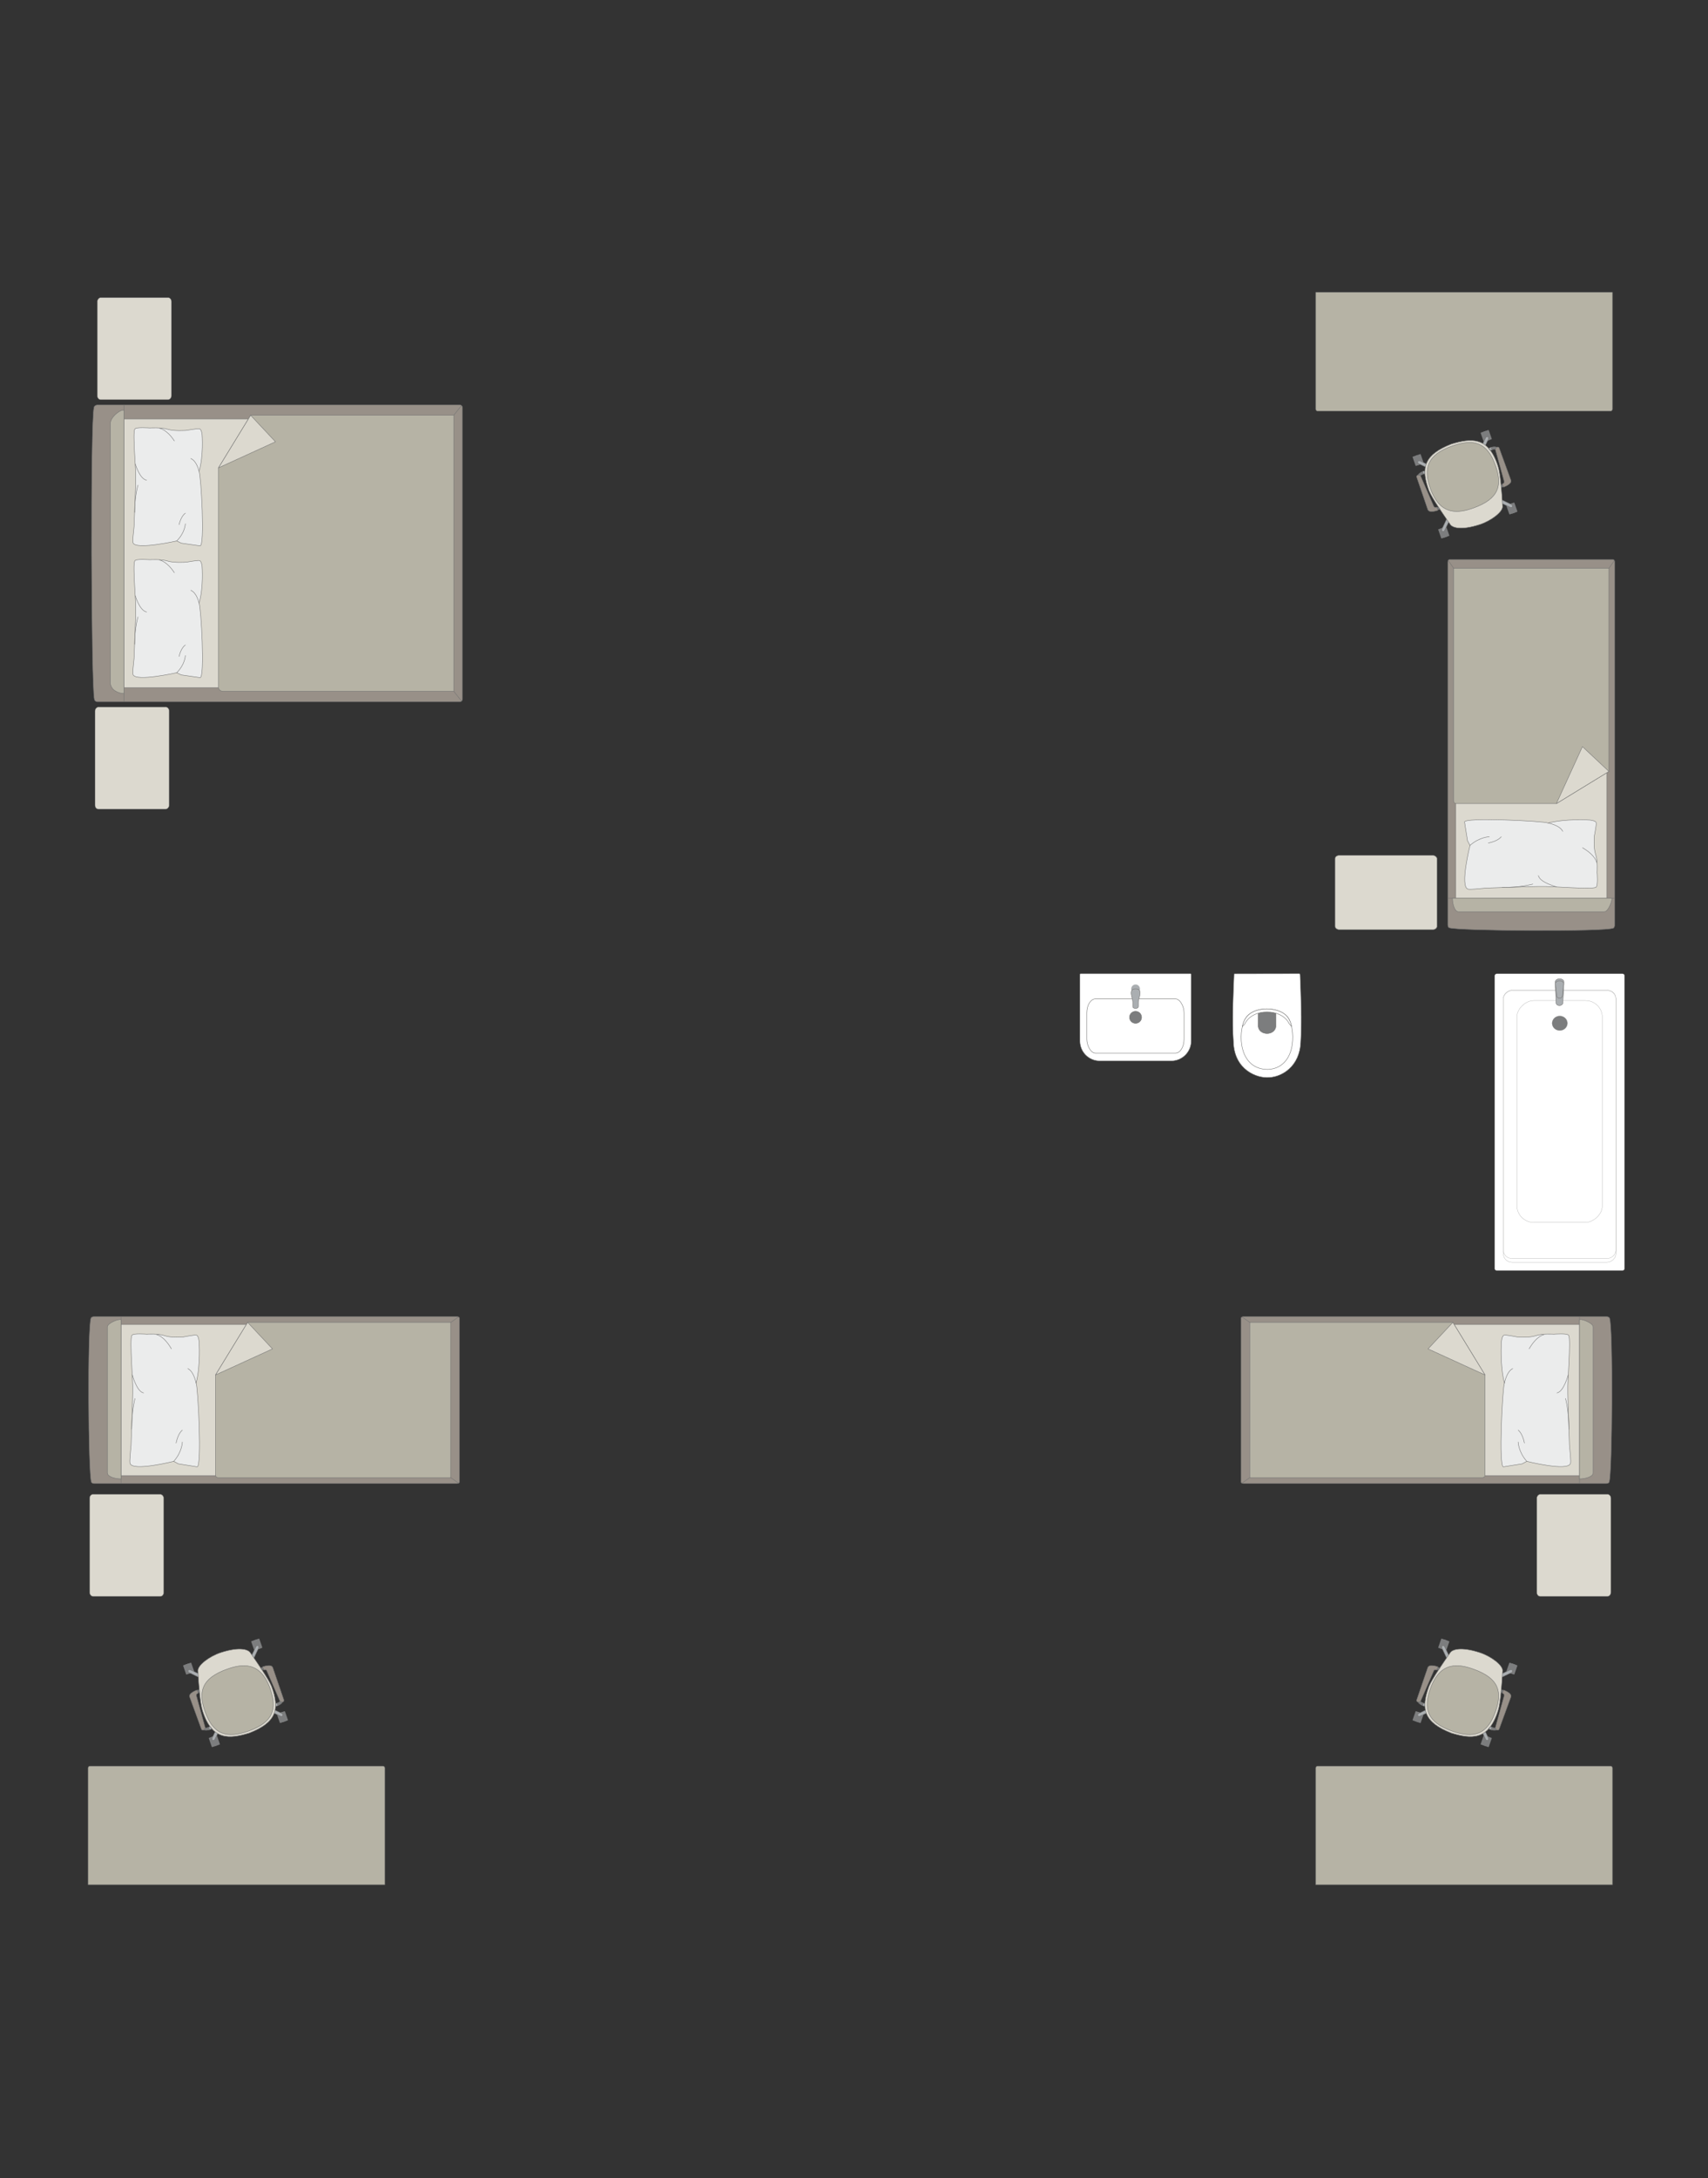 <?xml version="1.0" encoding="UTF-8"?>
<!DOCTYPE svg PUBLIC "-//W3C//DTD SVG 1.1//EN" "http://www.w3.org/Graphics/SVG/1.1/DTD/svg11.dtd">
<!-- Creator: CorelDRAW -->
<svg xmlns="http://www.w3.org/2000/svg" xml:space="preserve" width="138.158mm" height="176.149mm" version="1.1" style="shape-rendering:geometricPrecision; text-rendering:geometricPrecision; image-rendering:optimizeQuality; fill-rule:evenodd; clip-rule:evenodd"
viewBox="0 0 14725.25 18774.4"
 xmlns:xlink="http://www.w3.org/1999/xlink"
 xmlns:xodm="http://www.corel.com/coreldraw/odm/2003">
 <rect x="0" y="0" width="14725.25" height="18774.4" fill="#333333" stroke="none"/>
 <defs>
  <style type="text/css">
   <![CDATA[
    .str0 {stroke:#727271;stroke-width:3.75;stroke-miterlimit:22.926}
    .str1 {stroke:#727271;stroke-width:3.75;stroke-linejoin:round;stroke-miterlimit:22.926}
    .str2 {stroke:#727271;stroke-width:3.75;stroke-linecap:round;stroke-linejoin:round;stroke-miterlimit:22.926}
    .fil2 {fill:none}
    .fil4 {fill:#EBECEC}
    .fil0 {fill:#DCD9CF}
    .fil3 {fill:#B6B3A5}
    .fil6 {fill:#AAAEB1}
    .fil1 {fill:#989088}
    .fil5 {fill:#7C7D7E}
    .fil7 {fill:white}
   ]]>
  </style>
 </defs>
 <g id="мебель">
  <rect class="fil0 str0" transform="matrix(1.93551E-14 -0.731 0.607 1.60873E-14 839.127 3444.89)" width="1203.2" height="1052.8" rx="46.77" ry="46.77"/>
  <rect class="fil0 str0" transform="matrix(1.93551E-14 -0.731 0.607 1.60873E-14 819.095 6973.72)" width="1203.2" height="1052.8" rx="46.77" ry="46.77"/>
  <g id="_2324515703712">
   <g>
    <path class="fil1 str0" d="M813.45 6025.72c-27.64,-109.42 -35.15,-2405.53 -3.07,-2513.03 0,-12.18 16.21,-22.15 28.28,-22.15l3126.19 0c12.08,0 21.97,9.97 21.97,22.15l0 2513.69c0,12.18 -9.89,22.14 -21.97,22.14l-2895.55 0 -230.64 0c-12.08,0 -25.21,-10.62 -25.21,-22.8z"/>
    <line class="fil2 str0" x1="1069.02" y1="6048.51" x2="1069.02" y2= "3490.53" />
    <polygon class="fil0 str0" points="1069.02,3610.97 3886.31,3610.97 3886.31,5926.47 1069.02,5926.47 "/>
    <line class="fil2 str0" x1="3979.65" y1="6042.69" x2="3886.31" y2= "5926.47" />
    <line class="fil2 str0" x1="3886.31" y1="3610.97" x2="3978.59" y2= "3495.45" />
    <path class="fil3 str0" d="M1069.02 5977.37c-53.73,-0.59 -115.28,-33.19 -117.62,-90.65l0 -2237.66c0.91,-66.16 117.62,-138.37 117.62,-106.38l0 2434.69z"/>
    <path class="fil3 str0" d="M2160.82 3579.31l1751.15 0 0 2378.52 -1991.29 0c-18.15,0.1 -36.31,-13.96 -36.89,-31.35 0,-770.82 0,-1123.54 0,-1894.37 43.41,-70.96 264.54,-432.41 277.03,-452.81z"/>
    <polygon class="fil0 str1" points="2160.83,3579.31 2374.86,3807.59 1883.8,4032.11 "/>
   </g>
   <g>
    <path class="fil4 str2" d="M1147.36 4678.79c-6.92,-12.63 4.2,-92.92 8.37,-139.53 0,0 16.08,-388.33 14.11,-426.38 4.04,-48.16 -28.11,-380.07 -7.64,-414.95 6.93,-18.8 129.22,-9.51 129.22,-9.51 0,0 97.79,-6.46 154.26,11.33 56.48,17.78 159.17,9.81 159.17,9.81 0,0 108.93,-18.6 113.57,-13.97 20.12,2.55 23.9,51.65 23.9,51.65 0,0 14.16,177.59 -26.13,316.6 16.67,23.91 52.46,652.22 7.9,640.4l-160.85 -22.8 -39.65 -19.1c0,0 -353.38,79.2 -376.21,16.45z"/>
    <path class="fil2 str2" d="M1263.68 4138.21c-59.27,-8.97 -97.26,-138.9 -97.26,-138.9"/>
    <path class="fil2 str2" d="M1503.34 3800.38c-66.27,-101.55 -128.18,-108.93 -128.18,-108.93"/>
    <path class="fil2 str2" d="M1644.87 3951.9c53.82,22.99 71.31,111.94 71.31,111.94"/>
    <path class="fil2 str2" d="M1523.58 4662.34c72.85,-72.69 74.38,-148.11 74.38,-148.11"/>
    <path class="fil2 str2" d="M1543.79 4522.07c18.31,-78.11 54.17,-98.77 54.17,-98.77"/>
    <path class="fil2 str2" d="M1160.64 4416.24c-0.51,-138.57 29.02,-235.16 29.02,-235.16"/>
   </g>
   <g>
    <path class="fil4 str2" d="M1147.36 5814.57c-6.92,-12.63 4.2,-92.92 8.37,-139.53 0,0 16.08,-388.33 14.11,-426.38 4.04,-48.16 -28.11,-380.07 -7.64,-414.95 6.93,-18.8 129.22,-9.51 129.22,-9.51 0,0 97.79,-6.46 154.26,11.33 56.48,17.78 159.17,9.81 159.17,9.81 0,0 108.93,-18.6 113.57,-13.96 20.12,2.54 23.9,51.64 23.9,51.64 0,0 14.16,177.59 -26.13,316.6 16.67,23.91 52.46,652.22 7.9,640.4l-160.85 -22.8 -39.65 -19.1c0,0 -353.38,79.2 -376.21,16.45z"/>
    <path class="fil2 str2" d="M1263.68 5273.99c-59.27,-8.97 -97.26,-138.9 -97.26,-138.9"/>
    <path class="fil2 str2" d="M1503.34 4936.16c-66.27,-101.54 -128.18,-108.93 -128.18,-108.93"/>
    <path class="fil2 str2" d="M1644.87 5087.67c53.82,22.99 71.31,111.94 71.31,111.94"/>
    <path class="fil2 str2" d="M1523.58 5798.12c72.85,-72.69 74.38,-148.11 74.38,-148.11"/>
    <path class="fil2 str2" d="M1543.79 5657.85c18.31,-78.11 54.17,-98.77 54.17,-98.77"/>
    <path class="fil2 str2" d="M1160.64 5552.01c-0.51,-138.57 29.02,-235.16 29.02,-235.16"/>
   </g>
  </g>
  <path class="fil3 str0" d="M11343.45 3526.64l0 -1007.12 2557.98 0 0 1007.12c0,8.85 -7.22,16.06 -16.05,16.06l-2525.88 0c-8.84,0 -16.05,-7.22 -16.05,-16.06z"/>
  <g id="_2324515713120">
   <rect class="fil5 str1" transform="matrix(-0.086 0.03 -0.03 -0.086 12861.8 3784.82)" width="808.4" height="925.9" rx="39.99" ry="39.99"/>
   <rect class="fil5 str1" transform="matrix(-0.086 0.03 -0.03 -0.086 12274.8 3992.31)" width="808.4" height="925.9" rx="39.99" ry="39.99"/>
   <rect class="fil5 str1" transform="matrix(-0.086 0.03 -0.03 -0.086 13082.8 4410.26)" width="808.4" height="925.9" rx="39.99" ry="39.99"/>
   <rect class="fil5 str1" transform="matrix(-0.086 0.03 -0.03 -0.086 12495.9 4617.75)" width="808.4" height="925.9" rx="39.99" ry="39.99"/>
   <rect class="fil5 str1" transform="matrix(-0.072 0.025 -0.026 -0.073 12840.1 3792.48)" width="361.9" height="1081"/>
   <rect class="fil5 str1" transform="matrix(-0.072 0.025 -0.026 -0.073 12253.2 3999.96)" width="361.9" height="1081"/>
   <rect class="fil5 str1" transform="matrix(-0.072 0.025 -0.026 -0.073 12474.2 4625.4)" width="361.9" height="1081"/>
   <rect class="fil5 str1" transform="matrix(-0.072 0.025 -0.026 -0.073 13061.2 4417.92)" width="361.9" height="1081"/>
   <path class="fil6 str0" d="M13039 4366.89l0 0c-3.07,6.43 -11.81,8.64 -19.46,5.05l-95.99 -45c-7.66,-3.59 -11.04,-12.58 -7.97,-19l0 0c3.07,-6.43 12.17,-9.42 19.78,-5.71l95.33 46.35c7.62,3.7 11.38,11.89 8.31,18.31z"/>
   <path class="fil6 str0" d="M12436.17 4579.99l0 0c6.43,3.07 14.61,-0.69 18.31,-8.3l46.37 -95.33c3.71,-7.6 0.69,-16.72 -5.73,-19.79l0 0c-6.43,-3.07 -15.39,0.33 -18.98,7.99l-45.02 95.97c-3.59,7.66 -1.37,16.39 5.05,19.46z"/>
   <path class="fil6 str0" d="M12223.43 3978.17l0 0c3.07,-6.42 11.8,-8.63 19.46,-5.04l95.98 45c7.66,3.59 11.04,12.58 7.97,18.99l0 0c-3.06,6.43 -12.17,9.42 -19.78,5.72l-95.33 -46.35c-7.61,-3.71 -11.37,-11.89 -8.3,-18.32z"/>
   <path class="fil6 str0" d="M12826.77 3764.9l0 0c-6.43,-3.07 -14.61,0.69 -18.32,8.3l-46.37 95.33c-3.7,7.6 -0.68,16.72 5.73,19.79l0 0c6.43,3.07 15.39,-0.33 18.98,-7.99l45.02 -95.97c3.59,-7.66 1.37,-16.39 -5.04,-19.46z"/>
   <path class="fil0 str0" d="M12757.51 4521l0 0c-171.15,55.06 -239.84,23.25 -254.71,-1.09 -53.33,-77.74 -154.92,-221.93 -183.13,-289.78 -75.51,-203.36 -36.66,-313.45 192.53,-403.08l0 0c168.66,-50.55 320.02,-69.35 403.08,192.53 19.81,59.04 33.66,229.44 38.96,346.19 1.77,45.73 -96.3,121.99 -196.73,155.23z"/>
   <path class="fil3 str0" d="M12701.88 4378.53l0 0c-122.62,43.35 -284.63,73.32 -370.14,-168.58l0 -0.01c-61.87,-175.01 -26.3,-290.13 186.19,-365.25l0 0c185.49,-65.57 303.6,-34.68 374.87,166.92l0 0c59.87,169.37 33.23,287.69 -190.92,366.92z"/>
   <path class="fil1 str0" d="M12951.31 4171.32l9.69 27.4c0,0 77.18,-25.36 64.78,-60.41 -12.4,-35.07 -101.51,-278.18 -101.51,-278.18 -5.65,-14.89 -37.61,-5.34 -33.05,11.68l77.25 279.4c1.32,4.54 -1.9,15.85 -17.16,20.11z"/>
   <path class="fil5 str1" d="M12891.22 3871.81c0,0 -20.01,-0.79 -41.96,10.56l-14.61 -17.71c0,0 38.36,-22.01 68.91,-10.53l-12.33 17.68z"/>
   <path class="fil6 str0" d="M12862.6 3876.74c0,0 -9.79,-12.94 -4.86,-21.68 -8.28,2.44 -15.99,5.84 -23.04,9.57l14.56 17.75 13.34 -5.64z"/>
   <polygon class="fil5 str1" points="12941.16,4180.65 12953.11,4176.41 12959.81,4195.4 12942.96,4201.34 "/>
   <path class="fil1 str0" d="M12387.84 4370.43l9.69 27.4c0,0 -75.96,28.79 -88.36,-6.28 -12.4,-35.05 -95.87,-280.16 -95.87,-280.16 -4.97,-15.13 25.9,-27.8 33.05,-11.68l115.49 265.86c1.83,4.37 11.44,11.14 26,4.86z"/>
   <path class="fil5 str1" d="M12246.35 4099.71c0,0 14.32,-12.98 38.53,-17.95l0.02 -23.01c0,0 -42.71,6.81 -59.26,34.95l20.71 6.01z"/>
   <path class="fil6 str0" d="M12271.7 4085.54c0,0 -0.51,-16.21 -9.85,-19.91 7.98,-3.31 15.16,-5.34 22.99,-6.87l0.04 23 -13.18 3.78z"/>
   <polygon class="fil5 str1" points="12401.58,4371.31 12389.64,4375.53 12396.34,4394.5 12413.19,4388.54 "/>
  </g>
  <g id="_2324515716432">
   <g>
    <path class="fil1 str0" d="M12494.86 7996.42c61.55,27.64 1353.12,35.15 1413.58,3.07 6.85,0 12.46,-16.21 12.46,-28.28l0 -3126.19c0,-12.08 -5.61,-21.97 -12.46,-21.97l-1413.96 0c-6.85,0 -12.45,9.89 -12.45,21.97l0 2895.55 0 230.64c0,12.08 5.97,25.21 12.82,25.21z"/>
    <line class="fil2 str0" x1="12482.04" y1="7740.84" x2="13920.9" y2= "7740.84" />
    <polygon class="fil0 str0" points="13853.16,7740.84 13853.16,4923.56 12550.69,4923.56 12550.69,7740.84 "/>
    <line class="fil2 str0" x1="12485.31" y1="4830.21" x2="12550.69" y2= "4923.56" />
    <line class="fil2 str0" x1="13853.16" y1="4923.56" x2="13918.14" y2= "4831.27" />
    <path class="fil3 str0" d="M12522.06 7740.84c0.33,53.73 18.66,115.28 50.99,117.62l1258.68 0c37.22,-0.91 77.84,-117.62 59.85,-117.62l-1369.51 0z"/>
    <path class="fil3 str0" d="M13870.97 6649.02l0 -1751.13 -1337.92 0 0 2005.47c0.62,18.14 11.62,22.7 22.05,22.7 433.58,0 429.48,0 863.06,0 82.85,-50.68 388.76,-237.85 452.81,-277.04z"/>
    <polygon class="fil0 str1" points="13870.96,6649.02 13642.69,6434.99 13418.15,6926.04 "/>
   </g>
   <g>
    <path class="fil4 str2" d="M12655.02 7662.5c14.21,6.91 104.54,-4.2 156.96,-8.37 0,0 436.88,-16.08 479.69,-14.11 54.19,-4.05 427.59,28.1 466.81,7.64 21.15,-6.93 10.7,-129.22 10.7,-129.22 0,0 7.26,-97.79 -12.75,-154.26 -20.01,-56.48 -11.03,-159.17 -11.03,-159.17 0,0 20.92,-108.93 15.71,-113.58 -2.86,-20.11 -58.1,-23.89 -58.1,-23.89 0,0 -199.78,-14.16 -356.17,26.13 -26.9,-16.67 -733.76,-52.46 -720.46,-7.9l25.64 160.85 21.49 39.65c0,0 -89.11,353.38 -18.5,376.21z"/>
    <path class="fil2 str2" d="M13263.17 7546.18c10.09,59.27 156.25,97.26 156.25,97.26"/>
    <path class="fil2 str2" d="M13643.23 7306.53c114.24,66.27 122.54,128.17 122.54,128.17"/>
    <path class="fil2 str2" d="M13472.77 7165c-25.87,-53.83 -125.93,-71.31 -125.93,-71.31"/>
    <path class="fil2 str2" d="M12673.52 7286.29c81.77,-72.85 166.62,-74.38 166.62,-74.38"/>
    <path class="fil2 str2" d="M12831.33 7266.07c87.88,-18.31 111.11,-54.17 111.11,-54.17"/>
    <path class="fil2 str2" d="M12950.39 7649.22c155.89,0.51 264.56,-29.02 264.56,-29.02"/>
   </g>
  </g>
  <rect class="fil0 str0" x="11509.59" y="7372.57" width="879.31" height="639.5" rx="34.18" ry="28.41"/>
  <g id="_2324515724400">
   <rect class="fil7 str0" transform="matrix(1.08435E-14 -0.39 0.409 1.03121E-14 12886.3 10950.6)" width="6558.93" height="2737.71" rx="41.38" ry="41.38"/>
   <rect class="fil7 str1" transform="matrix(1.06667E-14 -0.384 0.399 1.00581E-14 12961.1 10879.4)" width="6109.31" height="2431.04" rx="187.98" ry="187.98"/>
   <rect class="fil7 str0" transform="matrix(1.05205E-14 -0.378 0.399 1.00581E-14 12961.1 10847.3)" width="6109.31" height="2431.04" rx="187.98" ry="187.98"/>
   <rect class="fil7 str0" transform="matrix(1.10177E-14 -0.396 0.402 1.01459E-14 13077.8 10535.8)" width="4830.06" height="1831.67" rx="363.46" ry="363.46"/>
   <circle class="fil5 str0" transform="matrix(1.08549E-14 -0.39 0.41 1.03384E-14 13447.3 8819.18)" r="160.45"/>
   <g>
    <path class="fil6 str0" d="M13408.36 8463.67l6.9 178.66c0.68,17.55 16.54,24.18 30.38,24.18l0 0c13.07,0 28.01,-10.21 28.57,-22.07l8.71 -180.77c0.72,-15.1 -16.78,-27.49 -37.28,-27.49l0 0c-20.5,0 -37.86,12.37 -37.27,27.49z"/>
    <path class="fil6 str0" d="M13408.96 8479.42l11.34 99.38c1.29,11.37 5.56,24.11 25.32,24.11l0 0c19.23,0 24.1,-14.83 25.16,-24.11l11.27 -97.51c1.53,-13.22 -14.39,-28.75 -36.43,-28.75l0 0c-22.12,0 -38.09,14.4 -36.66,26.88z"/>
   </g>
  </g>
  <g id="_2324515727568">
   <path class="fil7 str0" d="M10643.08 8392.83l557.72 -0.97c4.82,0 7.7,3.47 7.86,7.63 7.28,201.32 16.5,397.06 5.2,580.78 -7.64,214.17 -164.45,300.85 -270.24,306.04 -107.28,9.85 -302.6,-65.23 -309.85,-306.04 -13.34,-191.83 -1.83,-387.19 5.2,-580.78 0.25,-2.59 0.41,-6.62 4.1,-6.66z"/>
   <path class="fil7 str0" d="M10734.2 8784c63.93,-118.33 311.1,-118.33 379.24,0 60.12,118.74 53.61,421.04 -182.03,433.26 -254.25,0 -261.27,-317.21 -197.21,-433.26z"/>
   <path class="fil5 str0" d="M10923.82 8722.14l62.19 0c8.74,0.02 13.66,7.2 13.7,14.07 0.18,36.73 0.37,73.45 0.56,110.17 -11.92,84.22 -145.26,79.46 -152.99,-0.69 0.21,-36.49 0.43,-72.98 0.64,-109.47 -0.23,-6.65 3.26,-13.86 9.45,-14.06l66.44 -0.02z"/>
   <path class="fil7 str0" d="M10730.27 8827.56l-19.57 20.8c16.5,-81.88 67.83,-148.98 212.78,-153.11 132.63,7.34 192.46,55.9 211.59,151.27l-19.45 -21.56c-32.13,-68.29 -113.06,-104.05 -191.8,-102.84 -74.47,-1.32 -158.89,31.1 -193.55,105.43z"/>
  </g>
  <g id="_2324515730064">
   <path class="fil7 str0" d="M10098.31 9143.74l-617.36 0c-93.76,0 -170.46,-76.7 -170.46,-170.46l0 -575.48c0,-3.02 2.45,-5.47 5.47,-5.47l948.31 0c3.02,0 5.47,2.45 5.47,5.47l0 574.51c0,94.29 -77.13,171.43 -171.43,171.43z"/>
   <rect class="fil7 str0" x="9370.04" y="8608.99" width="838.1" height="467.89" rx="74.72" ry="119.86"/>
   <ellipse class="fil5 str0" cx="9790.12" cy="8768.05" rx="52.08" ry="51.83"/>
   <g>
    <circle class="fil6 str0" transform="matrix(2.70898E-15 0.12 0.12 -3.72827E-15 9790.19 8522.83)" r="307.85"/>
    <path class="fil6 str0" d="M9766.07 8634.33l0 41.31c0,8.27 8.89,15.04 19.75,15.04l8.57 0c10.87,0 19.76,-6.77 19.76,-15.04l0 -41.49c0,-26.56 44.68,-111.06 -19.76,-111.06l-8.57 0c-60.86,0 -19.75,84.5 -19.75,111.24z"/>
   </g>
  </g>
  <g id="_2324515729536">
   <g>
    <path class="fil1 str0" d="M13873.14 12773.58c27.64,-61.55 35.15,-1353.12 3.07,-1413.58 0,-6.85 -16.21,-12.46 -28.28,-12.46l-3126.19 0c-12.08,0 -21.97,5.61 -21.97,12.46l0 1413.96c0,6.85 9.89,12.45 21.97,12.45l2895.55 0 230.64 0c12.08,0 25.21,-5.97 25.21,-12.82z"/>
    <line class="fil2 str0" x1="13617.57" y1="12786.4" x2="13617.57" y2= "11347.54" />
    <polygon class="fil0 str0" points="13617.57,11415.28 10800.28,11415.28 10800.28,12717.75 13617.57,12717.75 "/>
    <line class="fil2 str0" x1="10706.94" y1="12783.13" x2="10800.28" y2= "12717.75" />
    <line class="fil2 str0" x1="10800.28" y1="11415.28" x2="10707.99" y2= "11350.3" />
    <path class="fil3 str0" d="M13617.57 12746.38c53.73,-0.33 115.28,-18.66 117.62,-50.99l0 -1258.68c-0.91,-37.22 -117.62,-77.84 -117.62,-59.85l0 1369.51z"/>
    <path class="fil3 str0" d="M12525.75 11397.47l-1751.13 0 0 1337.92 2005.47 0c18.14,-0.62 22.7,-11.62 22.7,-22.05 0,-433.58 0,-429.48 0,-863.06 -50.68,-82.85 -237.85,-388.76 -277.04,-452.81z"/>
    <polygon class="fil0 str1" points="12525.75,11397.48 12311.72,11625.75 12802.76,11850.29 "/>
   </g>
   <g>
    <path class="fil4 str2" d="M13539.23 12613.42c6.91,-14.21 -4.2,-104.54 -8.37,-156.96 0,0 -16.08,-436.88 -14.11,-479.69 -4.05,-54.19 28.1,-427.59 7.64,-466.81 -6.93,-21.15 -129.22,-10.7 -129.22,-10.7 0,0 -97.79,-7.26 -154.26,12.75 -56.48,20.01 -159.17,11.03 -159.17,11.03 0,0 -108.93,-20.92 -113.58,-15.71 -20.11,2.86 -23.89,58.1 -23.89,58.1 0,0 -14.16,199.78 26.13,356.17 -16.67,26.9 -52.46,733.76 -7.9,720.46l160.85 -25.64 39.65 -21.49c0,0 353.38,89.11 376.21,18.5z"/>
    <path class="fil2 str2" d="M13422.9 12005.27c59.27,-10.09 97.26,-156.25 97.26,-156.25"/>
    <path class="fil2 str2" d="M13183.25 11625.21c66.27,-114.24 128.17,-122.54 128.17,-122.54"/>
    <path class="fil2 str2" d="M13041.72 11795.67c-53.83,25.87 -71.31,125.93 -71.31,125.93"/>
    <path class="fil2 str2" d="M13163.01 12594.92c-72.85,-81.77 -74.38,-166.62 -74.38,-166.62"/>
    <path class="fil2 str2" d="M13142.79 12437.11c-18.31,-87.88 -54.17,-111.11 -54.17,-111.11"/>
    <path class="fil2 str2" d="M13525.95 12318.05c0.51,-155.89 -29.02,-264.56 -29.02,-264.56"/>
   </g>
  </g>
  <rect class="fil0 str0" transform="matrix(1.93551E-14 -0.731 0.607 1.60873E-14 13249.3 13758.9)" width="1203.2" height="1052.8" rx="46.77" ry="46.77"/>
  <path class="fil3 str0" d="M11343.45 15237.46l0 1007.12 2557.98 0 0 -1007.12c0,-8.85 -7.22,-16.06 -16.05,-16.06l-2525.88 0c-8.84,0 -16.05,7.22 -16.05,16.06z"/>
  <g id="_2324515670784">
   <rect class="fil5 str1" transform="matrix(-0.086 -0.03 -0.03 0.086 12861.8 14979.3)" width="808.4" height="925.9" rx="39.99" ry="39.99"/>
   <rect class="fil5 str1" transform="matrix(-0.086 -0.03 -0.03 0.086 12274.8 14771.8)" width="808.4" height="925.9" rx="39.99" ry="39.99"/>
   <rect class="fil5 str1" transform="matrix(-0.086 -0.03 -0.03 0.086 13082.8 14353.8)" width="808.4" height="925.9" rx="39.99" ry="39.99"/>
   <rect class="fil5 str1" transform="matrix(-0.086 -0.03 -0.03 0.086 12495.9 14146.4)" width="808.4" height="925.9" rx="39.99" ry="39.99"/>
   <rect class="fil5 str1" transform="matrix(-0.072 -0.025 -0.026 0.073 12840.1 14971.6)" width="361.9" height="1081"/>
   <rect class="fil5 str1" transform="matrix(-0.072 -0.025 -0.026 0.073 12253.2 14764.1)" width="361.9" height="1081"/>
   <rect class="fil5 str1" transform="matrix(-0.072 -0.025 -0.026 0.073 12474.2 14138.7)" width="361.9" height="1081"/>
   <rect class="fil5 str1" transform="matrix(-0.072 -0.025 -0.026 0.073 13061.2 14346.2)" width="361.9" height="1081"/>
   <path class="fil6 str0" d="M13039 14397.22l0 0c-3.07,-6.43 -11.81,-8.64 -19.46,-5.05l-95.99 45c-7.66,3.59 -11.04,12.58 -7.97,19l0 0c3.07,6.43 12.17,9.42 19.78,5.71l95.33 -46.35c7.62,-3.7 11.38,-11.89 8.31,-18.31z"/>
   <path class="fil6 str0" d="M12436.17 14184.12l0 0c6.43,-3.07 14.61,0.69 18.31,8.3l46.37 95.33c3.71,7.6 0.69,16.72 -5.73,19.79l0 0c-6.43,3.07 -15.39,-0.33 -18.98,-7.99l-45.02 -95.97c-3.59,-7.66 -1.37,-16.39 5.05,-19.46z"/>
   <path class="fil6 str0" d="M12223.43 14785.93l0 0c3.07,6.42 11.8,8.63 19.46,5.04l95.98 -45c7.66,-3.59 11.04,-12.58 7.97,-18.99l0 0c-3.06,-6.43 -12.17,-9.42 -19.78,-5.72l-95.33 46.35c-7.61,3.71 -11.37,11.89 -8.3,18.32z"/>
   <path class="fil6 str0" d="M12826.77 14999.21l0 0c-6.43,3.07 -14.61,-0.69 -18.32,-8.3l-46.37 -95.33c-3.7,-7.6 -0.68,-16.72 5.73,-19.79l0 0c6.43,-3.07 15.39,0.33 18.98,7.99l45.02 95.97c3.59,7.66 1.37,16.39 -5.04,19.46z"/>
   <path class="fil0 str0" d="M12757.51 14243.11l0 0c-171.15,-55.06 -239.84,-23.25 -254.71,1.09 -53.33,77.74 -154.92,221.93 -183.13,289.78 -75.51,203.36 -36.66,313.45 192.53,403.08l0 0c168.66,50.55 320.02,69.35 403.08,-192.53 19.81,-59.04 33.66,-229.44 38.96,-346.19 1.77,-45.73 -96.3,-121.99 -196.73,-155.23z"/>
   <path class="fil3 str0" d="M12701.88 14385.58l0 0c-122.62,-43.35 -284.63,-73.32 -370.14,168.58l0 0.01c-61.87,175.01 -26.3,290.13 186.19,365.25l0 0c185.49,65.57 303.6,34.68 374.87,-166.92l0 0c59.87,-169.37 33.23,-287.69 -190.92,-366.92z"/>
   <path class="fil1 str0" d="M12951.31 14592.79l9.69 -27.4c0,0 77.18,25.36 64.78,60.41 -12.4,35.07 -101.51,278.18 -101.51,278.18 -5.65,14.89 -37.61,5.34 -33.05,-11.68l77.25 -279.4c1.32,-4.54 -1.9,-15.85 -17.16,-20.11z"/>
   <path class="fil5 str1" d="M12891.22 14892.29c0,0 -20.01,0.79 -41.96,-10.56l-14.61 17.71c0,0 38.36,22.01 68.91,10.53l-12.33 -17.68z"/>
   <path class="fil6 str0" d="M12862.6 14887.37c0,0 -9.79,12.94 -4.86,21.68 -8.28,-2.44 -15.99,-5.84 -23.04,-9.57l14.56 -17.75 13.34 5.64z"/>
   <polygon class="fil5 str1" points="12941.16,14583.46 12953.11,14587.69 12959.81,14568.71 12942.96,14562.76 "/>
   <path class="fil1 str0" d="M12387.84 14393.68l9.69 -27.4c0,0 -75.96,-28.79 -88.36,6.28 -12.4,35.05 -95.87,280.16 -95.87,280.16 -4.97,15.13 25.9,27.8 33.05,11.68l115.49 -265.86c1.83,-4.37 11.44,-11.14 26,-4.86z"/>
   <path class="fil5 str1" d="M12246.35 14664.4c0,0 14.32,12.98 38.53,17.95l0.02 23.01c0,0 -42.71,-6.81 -59.26,-34.95l20.71 -6.01z"/>
   <path class="fil6 str0" d="M12271.7 14678.56c0,0 -0.51,16.21 -9.85,19.91 7.98,3.31 15.16,5.34 22.99,6.87l0.04 -23 -13.18 -3.78z"/>
   <polygon class="fil5 str1" points="12401.58,14392.79 12389.64,14388.57 12396.34,14369.6 12413.19,14375.56 "/>
  </g>
  <g id="_2324515690560">
   <g>
    <path class="fil1 str0" d="M787.77 12773.58c-27.64,-61.55 -35.15,-1353.12 -3.07,-1413.58 0,-6.85 16.21,-12.46 28.28,-12.46l3126.19 0c12.08,0 21.97,5.61 21.97,12.46l0 1413.96c0,6.85 -9.89,12.45 -21.97,12.45l-2895.55 0 -230.64 0c-12.08,0 -25.21,-5.97 -25.21,-12.82z"/>
    <line class="fil2 str0" x1="1043.35" y1="12786.4" x2="1043.35" y2= "11347.54" />
    <polygon class="fil0 str0" points="1043.35,11415.28 3860.63,11415.28 3860.63,12717.75 1043.35,12717.75 "/>
    <line class="fil2 str0" x1="3953.98" y1="12783.13" x2="3860.63" y2= "12717.75" />
    <line class="fil2 str0" x1="3860.63" y1="11415.28" x2="3952.92" y2= "11350.3" />
    <path class="fil3 str0" d="M1043.35 12746.38c-53.73,-0.33 -115.28,-18.66 -117.62,-50.99l0 -1258.68c0.91,-37.22 117.62,-77.84 117.62,-59.85l0 1369.51z"/>
    <path class="fil3 str0" d="M2135.17 11397.47l1751.13 0 0 1337.92 -2005.47 0c-18.14,-0.62 -22.7,-11.62 -22.7,-22.05 0,-433.58 0,-429.48 0,-863.06 50.68,-82.85 237.85,-388.76 277.04,-452.81z"/>
    <polygon class="fil0 str1" points="2135.17,11397.48 2349.2,11625.75 1858.15,11850.29 "/>
   </g>
   <g>
    <path class="fil4 str2" d="M1121.68 12613.42c-6.91,-14.21 4.2,-104.54 8.37,-156.96 0,0 16.08,-436.88 14.11,-479.69 4.05,-54.19 -28.1,-427.59 -7.64,-466.81 6.93,-21.15 129.22,-10.7 129.22,-10.7 0,0 97.79,-7.26 154.26,12.75 56.48,20.01 159.17,11.03 159.17,11.03 0,0 108.93,-20.92 113.58,-15.71 20.11,2.86 23.89,58.1 23.89,58.1 0,0 14.16,199.78 -26.13,356.17 16.67,26.9 52.46,733.76 7.9,720.46l-160.85 -25.64 -39.65 -21.49c0,0 -353.38,89.11 -376.21,18.5z"/>
    <path class="fil2 str2" d="M1238.01 12005.27c-59.27,-10.09 -97.26,-156.25 -97.26,-156.25"/>
    <path class="fil2 str2" d="M1477.66 11625.21c-66.27,-114.24 -128.17,-122.54 -128.17,-122.54"/>
    <path class="fil2 str2" d="M1619.19 11795.67c53.83,25.87 71.31,125.93 71.31,125.93"/>
    <path class="fil2 str2" d="M1497.9 12594.92c72.85,-81.77 74.38,-166.62 74.38,-166.62"/>
    <path class="fil2 str2" d="M1518.12 12437.11c18.31,-87.88 54.17,-111.11 54.17,-111.11"/>
    <path class="fil2 str2" d="M1134.97 12318.05c-0.51,-155.89 29.02,-264.56 29.02,-264.56"/>
   </g>
  </g>
  <rect class="fil0 str0" transform="matrix(-1.93551E-14 -0.731 -0.607 1.60873E-14 1411.62 13758.9)" width="1203.2" height="1052.8" rx="46.77" ry="46.77"/>
  <path class="fil3 str0" d="M3317.47 15237.46l0 1007.12 -2557.98 0 0 -1007.12c0,-8.85 7.22,-16.06 16.05,-16.06l2525.88 0c8.84,0 16.05,7.22 16.05,16.06z"/>
  <g id="_2324515695360">
   <rect class="fil5 str1" transform="matrix(0.086 -0.03 0.03 0.086 1799.16 14979.3)" width="808.4" height="925.9" rx="39.99" ry="39.99"/>
   <rect class="fil5 str1" transform="matrix(0.086 -0.03 0.03 0.086 2386.1 14771.8)" width="808.4" height="925.9" rx="39.99" ry="39.99"/>
   <rect class="fil5 str1" transform="matrix(0.086 -0.03 0.03 0.086 1578.07 14353.8)" width="808.4" height="925.9" rx="39.99" ry="39.99"/>
   <rect class="fil5 str1" transform="matrix(0.086 -0.03 0.03 0.086 2165.01 14146.4)" width="808.4" height="925.9" rx="39.99" ry="39.99"/>
   <rect class="fil5 str1" transform="matrix(0.072 -0.025 0.026 0.073 1820.82 14971.6)" width="361.9" height="1081"/>
   <rect class="fil5 str1" transform="matrix(0.072 -0.025 0.026 0.073 2407.76 14764.1)" width="361.9" height="1081"/>
   <rect class="fil5 str1" transform="matrix(0.072 -0.025 0.026 0.073 2186.67 14138.7)" width="361.9" height="1081"/>
   <rect class="fil5 str1" transform="matrix(0.072 -0.025 0.026 0.073 1599.72 14346.2)" width="361.9" height="1081"/>
   <path class="fil6 str0" d="M1621.91 14397.22l0 0c3.07,-6.43 11.81,-8.64 19.46,-5.05l95.99 45c7.66,3.59 11.04,12.58 7.97,19l0 0c-3.07,6.43 -12.17,9.42 -19.78,5.71l-95.33 -46.35c-7.62,-3.7 -11.38,-11.89 -8.31,-18.31z"/>
   <path class="fil6 str0" d="M2224.74 14184.12l0 0c-6.43,-3.07 -14.61,0.69 -18.31,8.3l-46.37 95.33c-3.71,7.6 -0.69,16.72 5.73,19.79l0 0c6.43,3.07 15.39,-0.33 18.98,-7.99l45.02 -95.97c3.59,-7.66 1.37,-16.39 -5.05,-19.46z"/>
   <path class="fil6 str0" d="M2437.48 14785.93l0 0c-3.07,6.42 -11.8,8.63 -19.46,5.04l-95.98 -45c-7.66,-3.59 -11.04,-12.58 -7.97,-18.99l0 0c3.06,-6.43 12.17,-9.42 19.78,-5.72l95.33 46.35c7.61,3.71 11.37,11.89 8.3,18.32z"/>
   <path class="fil6 str0" d="M1834.15 14999.21l0 0c6.43,3.07 14.61,-0.69 18.32,-8.3l46.37 -95.33c3.7,-7.6 0.68,-16.72 -5.73,-19.79l0 0c-6.43,-3.07 -15.39,0.33 -18.98,7.99l-45.02 95.97c-3.59,7.66 -1.37,16.39 5.04,19.46z"/>
   <path class="fil0 str0" d="M1903.4 14243.11l0 0c171.15,-55.06 239.84,-23.25 254.71,1.09 53.33,77.74 154.92,221.93 183.13,289.78 75.51,203.36 36.66,313.45 -192.53,403.08l0 0c-168.66,50.55 -320.02,69.35 -403.08,-192.53 -19.81,-59.04 -33.66,-229.44 -38.96,-346.19 -1.77,-45.73 96.3,-121.99 196.73,-155.23z"/>
   <path class="fil3 str0" d="M1959.03 14385.58l0 0c122.62,-43.35 284.63,-73.32 370.14,168.58l0 0.01c61.87,175.01 26.3,290.13 -186.19,365.25l0 0c-185.49,65.57 -303.6,34.68 -374.87,-166.92l0 0c-59.87,-169.37 -33.23,-287.69 190.92,-366.92z"/>
   <path class="fil1 str0" d="M1709.6 14592.79l-9.69 -27.4c0,0 -77.18,25.36 -64.78,60.41 12.4,35.07 101.51,278.18 101.51,278.18 5.65,14.89 37.61,5.34 33.05,-11.68l-77.25 -279.4c-1.32,-4.54 1.9,-15.85 17.16,-20.11z"/>
   <path class="fil5 str1" d="M1769.7 14892.29c0,0 20.01,0.79 41.96,-10.56l14.61 17.71c0,0 -38.36,22.01 -68.91,10.53l12.33 -17.68z"/>
   <path class="fil6 str0" d="M1798.31 14887.37c0,0 9.79,12.94 4.86,21.68 8.28,-2.44 15.99,-5.84 23.04,-9.57l-14.56 -17.75 -13.34 5.64z"/>
   <polygon class="fil5 str1" points="1719.75,14583.46 1707.8,14587.69 1701.1,14568.71 1717.95,14562.76 "/>
   <path class="fil1 str0" d="M2273.07 14393.68l-9.69 -27.4c0,0 75.96,-28.79 88.36,6.28 12.4,35.05 95.87,280.16 95.87,280.16 4.97,15.13 -25.9,27.8 -33.05,11.68l-115.49 -265.86c-1.83,-4.37 -11.44,-11.14 -26,-4.86z"/>
   <path class="fil5 str1" d="M2414.56 14664.4c0,0 -14.32,12.98 -38.53,17.95l-0.02 23.01c0,0 42.71,-6.81 59.26,-34.95l-20.71 -6.01z"/>
   <path class="fil6 str0" d="M2389.22 14678.56c0,0 0.51,16.21 9.85,19.91 -7.98,3.31 -15.16,5.34 -22.99,6.87l-0.04 -23 13.18 -3.78z"/>
   <polygon class="fil5 str1" points="2259.34,14392.79 2271.27,14388.57 2264.57,14369.6 2247.72,14375.56 "/>
  </g>
 </g>
 <g id="контур">
  <polygon class="fil2" points="-0,18774.4 14725.25,18774.4 14725.25,0 -0,0 "/>
 </g>
</svg>
